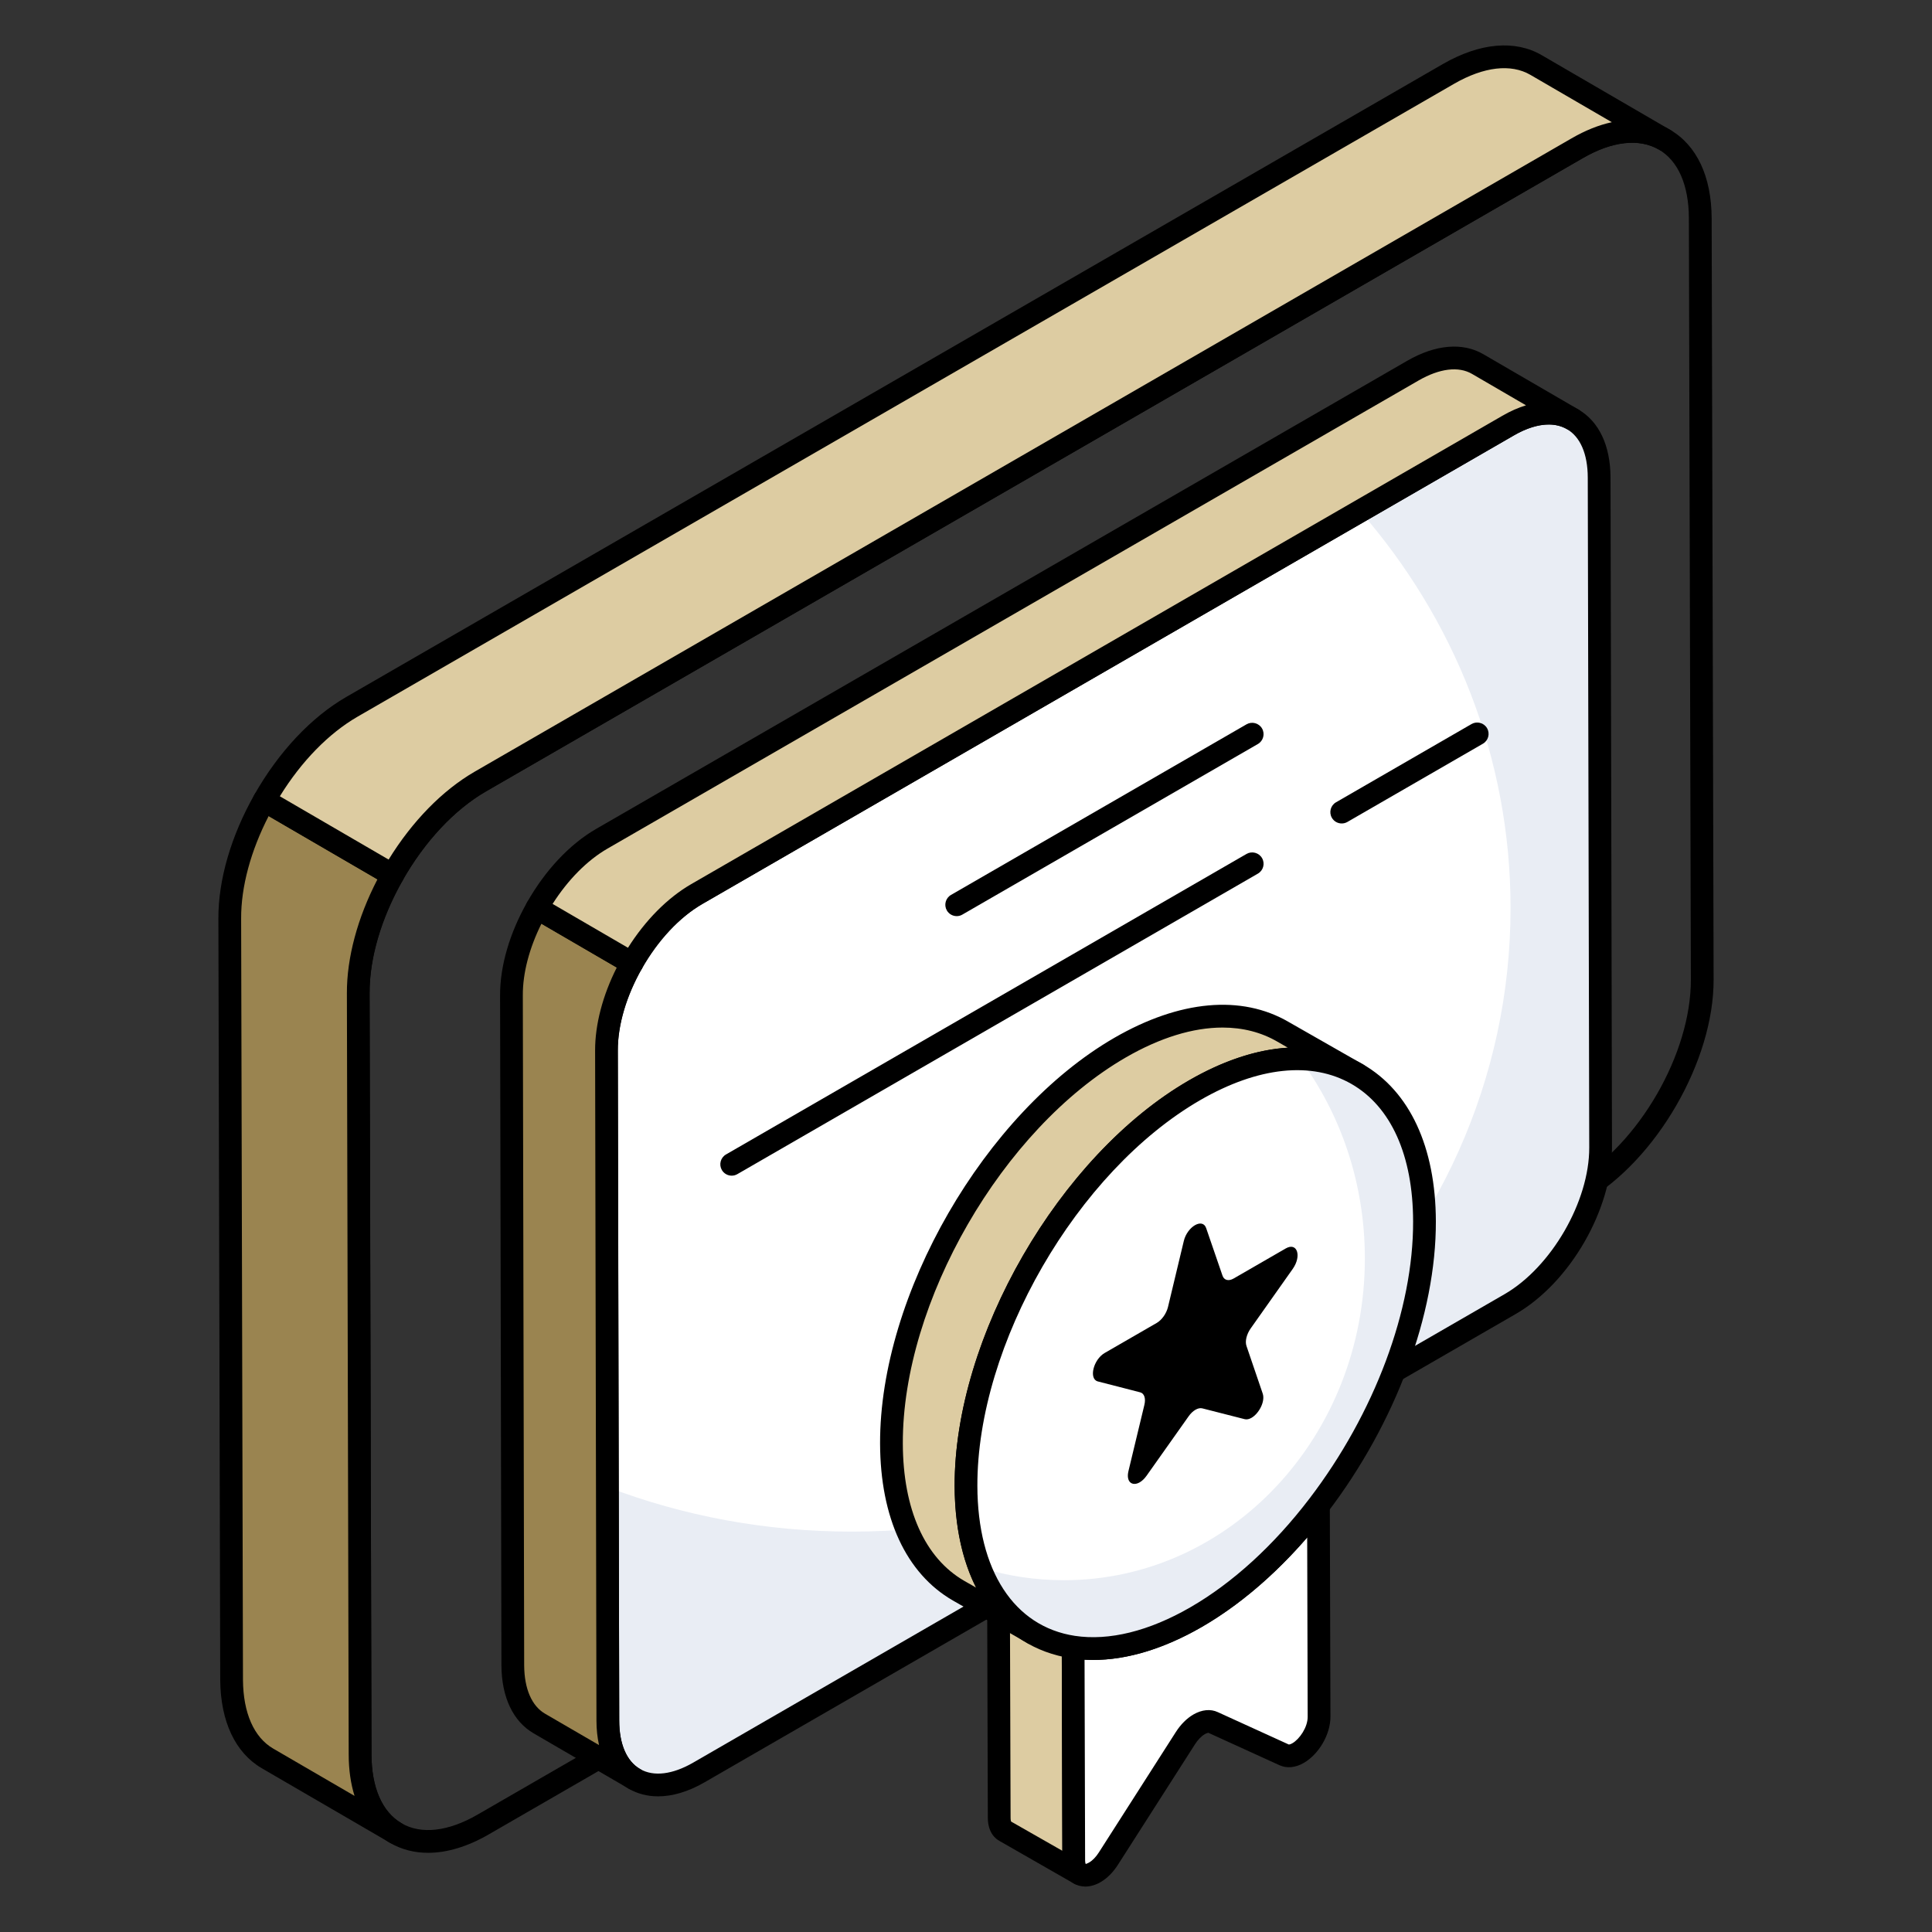 <svg width="80" height="80" viewBox="0 0 80 80" fill="none" xmlns="http://www.w3.org/2000/svg">
<rect x="0" y="0" width="80" height="80" fill="#333333" stroke="none"/>
<path d="M17.725 76.721C17.16 76.721 16.634 76.587 16.166 76.319C15.059 75.681 14.446 74.379 14.441 72.651L14.358 41.127C14.349 37.761 16.724 33.647 19.652 31.957L65.069 5.735C66.589 4.859 68.039 4.732 69.151 5.373C70.257 6.01 70.87 7.311 70.876 9.038L70.957 40.563C70.966 43.929 68.588 48.045 65.655 49.738L20.238 75.959C19.361 76.466 18.506 76.721 17.725 76.721ZM65.54 6.549L20.123 32.771C17.454 34.312 15.291 38.059 15.3 41.124L15.383 72.649C15.386 74.026 15.832 75.04 16.636 75.503C17.445 75.968 18.559 75.841 19.767 75.144L65.184 48.923C67.858 47.38 70.024 43.631 70.015 40.565L69.933 9.04C69.93 7.664 69.486 6.651 68.681 6.189C67.87 5.722 66.753 5.849 65.54 6.549Z" fill="black"/>
<path d="M9.514 38.034L9.59 69.564C9.602 71.162 10.168 72.281 11.073 72.809L16.393 75.903C15.475 75.375 14.91 74.255 14.91 72.645L14.834 41.128C14.828 39.547 15.375 37.799 16.261 36.235L10.941 33.141C10.055 34.705 9.508 36.453 9.514 38.034Z" fill="#9A8450"/>
<path d="M16.394 76.374C16.313 76.374 16.233 76.354 16.159 76.312C16.151 76.308 16.144 76.303 16.137 76.299L10.836 73.217C9.743 72.577 9.133 71.282 9.119 69.568L9.043 38.036C9.037 36.434 9.566 34.614 10.532 32.909C10.594 32.8 10.696 32.72 10.818 32.687C10.938 32.653 11.069 32.67 11.178 32.735L16.497 35.829C16.72 35.958 16.797 36.243 16.671 36.467C15.784 38.035 15.299 39.689 15.306 41.126L15.382 72.645C15.382 74.012 15.818 75.019 16.612 75.487L16.63 75.497C16.854 75.627 16.931 75.915 16.802 76.139C16.714 76.29 16.556 76.374 16.394 76.374ZM11.124 33.792C10.383 35.23 9.979 36.721 9.985 38.033L10.061 69.564C10.071 70.929 10.515 71.939 11.311 72.404L14.681 74.364C14.522 73.856 14.439 73.28 14.439 72.646L14.364 41.13C14.358 39.659 14.805 37.999 15.629 36.412L11.124 33.792Z" fill="black"/>
<path d="M63.607 2.693C62.677 2.152 61.406 2.24 59.985 3.057L14.57 29.268C13.143 30.094 11.86 31.518 10.941 33.141L16.261 36.234C17.18 34.612 18.462 33.188 19.89 32.362L65.305 6.139C66.714 5.321 67.997 5.246 68.927 5.787L63.607 2.693Z" fill="#DDCCA2"/>
<path d="M16.26 36.705C16.177 36.705 16.096 36.684 16.023 36.642L10.704 33.547C10.481 33.418 10.404 33.133 10.532 32.909C11.536 31.136 12.887 29.698 14.335 28.861L59.749 2.65C61.28 1.77 62.734 1.64 63.844 2.287L69.163 5.38C69.388 5.51 69.464 5.799 69.334 6.023C69.203 6.247 68.914 6.324 68.69 6.193C67.872 5.718 66.752 5.842 65.542 6.546L20.125 32.769C18.82 33.525 17.592 34.838 16.669 36.467C16.607 36.576 16.505 36.656 16.383 36.689C16.343 36.7 16.302 36.705 16.26 36.705ZM11.588 32.972L16.092 35.593C17.067 34.009 18.319 32.727 19.654 31.954L65.07 5.732C65.641 5.4 66.203 5.176 66.742 5.06L63.371 3.1C62.565 2.631 61.445 2.761 60.219 3.465L14.806 29.676C13.61 30.367 12.478 31.528 11.588 32.972Z" fill="black"/>
<path d="M62.445 17.627C64.524 16.426 66.21 17.387 66.217 19.769L66.278 47.515C66.284 49.897 64.609 52.799 62.53 54L28.936 73.395C26.863 74.592 25.177 73.631 25.17 71.249L25.109 43.503C25.102 41.121 26.777 38.219 28.851 37.022L62.445 17.627Z" fill="white"/>
<path d="M66.275 47.52C66.287 49.899 64.604 52.801 62.526 53.997L28.936 73.392C26.858 74.587 25.176 73.635 25.176 71.244L25.152 61.576C28.286 62.771 31.698 63.421 35.273 63.421C50.339 63.421 62.549 51.861 62.549 37.596C62.549 31.352 60.205 25.618 56.316 21.161L62.445 17.621C64.523 16.425 66.205 17.389 66.217 19.768L66.275 47.52Z" fill="#E9EDF4"/>
<path d="M27.251 74.383C26.812 74.383 26.402 74.279 26.038 74.069C25.178 73.575 24.704 72.574 24.699 71.25L24.638 43.505C24.631 40.933 26.378 37.907 28.614 36.615L62.209 17.22C63.37 16.549 64.483 16.453 65.35 16.952C66.209 17.446 66.683 18.446 66.688 19.768L66.749 47.515C66.756 50.086 65.006 53.114 62.766 54.408L29.172 73.803C28.503 74.189 27.849 74.383 27.251 74.383ZM64.133 17.579C63.698 17.579 63.203 17.732 62.681 18.034L29.086 37.43C27.146 38.55 25.573 41.273 25.58 43.502L25.641 71.248C25.643 72.221 25.951 72.934 26.506 73.253C27.066 73.575 27.845 73.481 28.701 72.988L62.294 53.593C64.238 52.471 65.814 49.745 65.807 47.517L65.746 19.771C65.743 18.798 65.436 18.087 64.881 17.768C64.662 17.642 64.41 17.579 64.133 17.579Z" fill="black"/>
<path d="M21.178 41.215L21.234 68.965C21.243 70.147 21.662 70.975 22.331 71.365L26.266 73.654C25.587 73.263 25.169 72.435 25.169 71.245L25.113 43.504C25.108 42.334 25.513 41.041 26.168 39.884L22.233 37.596C21.578 38.753 21.173 40.046 21.178 41.215Z" fill="#9A8450"/>
<path d="M26.266 74.126C26.186 74.126 26.105 74.106 26.032 74.063C26.031 74.062 26.031 74.062 26.029 74.062C26.025 74.059 26.02 74.057 26.016 74.054L22.095 71.773C21.247 71.279 20.773 70.283 20.763 68.97L20.707 41.218C20.702 40.012 21.099 38.644 21.825 37.364C21.887 37.255 21.989 37.175 22.11 37.142C22.231 37.108 22.361 37.125 22.47 37.19L26.405 39.478C26.628 39.608 26.705 39.892 26.577 40.117C25.932 41.256 25.579 42.459 25.584 43.503L25.64 71.244C25.64 72.21 25.942 72.919 26.49 73.242L26.503 73.248C26.727 73.379 26.804 73.666 26.673 73.891C26.587 74.042 26.428 74.126 26.266 74.126ZM22.42 38.249C21.916 39.259 21.644 40.297 21.649 41.214L21.705 68.965C21.712 69.93 22.019 70.64 22.568 70.96L24.805 72.26C24.735 71.949 24.698 71.609 24.698 71.245L24.642 43.506C24.638 42.429 24.954 41.221 25.539 40.064L22.42 38.249Z" fill="black"/>
<path d="M61.189 15.075C60.501 14.675 59.561 14.74 58.51 15.344L24.918 34.732C23.861 35.343 22.913 36.396 22.233 37.596L26.168 39.885C26.848 38.685 27.797 37.631 28.853 37.02L62.445 17.624C63.487 17.019 64.436 16.963 65.124 17.363L61.189 15.075Z" fill="#DDCCA2"/>
<path d="M26.168 40.356C26.085 40.356 26.004 40.334 25.932 40.292L21.997 38.003C21.774 37.874 21.697 37.589 21.824 37.365C22.576 36.035 23.591 34.956 24.682 34.325L58.274 14.937C59.445 14.263 60.565 14.167 61.426 14.669L65.361 16.957C65.586 17.088 65.662 17.376 65.531 17.601C65.4 17.826 65.112 17.902 64.887 17.771L64.886 17.77C64.323 17.442 63.537 17.534 62.681 18.031L29.088 37.428C28.14 37.976 27.248 38.932 26.577 40.117C26.516 40.227 26.413 40.306 26.291 40.34C26.251 40.351 26.21 40.356 26.168 40.356ZM22.882 37.429L26.003 39.245C26.724 38.103 27.64 37.178 28.616 36.613L62.209 17.217C62.54 17.025 62.869 16.88 63.188 16.783L60.952 15.482C60.397 15.159 59.611 15.254 58.744 15.753L25.153 35.14C24.314 35.625 23.519 36.429 22.882 37.429Z" fill="black"/>
<path d="M51.85 30.4L39.615 37.464L51.85 30.4Z" fill="white"/>
<path d="M39.615 37.935C39.453 37.935 39.294 37.85 39.207 37.7C39.077 37.474 39.154 37.187 39.379 37.057L51.615 29.993C51.839 29.863 52.128 29.939 52.259 30.165C52.388 30.39 52.311 30.678 52.086 30.808L39.85 37.871C39.776 37.915 39.695 37.935 39.615 37.935Z" fill="black"/>
<path d="M51.851 35.768L30.298 48.211L51.851 35.768Z" fill="white"/>
<path d="M30.298 48.682C30.136 48.682 29.977 48.597 29.89 48.447C29.76 48.221 29.837 47.934 30.062 47.804L51.615 35.36C51.839 35.23 52.128 35.307 52.259 35.532C52.389 35.757 52.312 36.045 52.086 36.175L30.533 48.618C30.458 48.661 30.378 48.682 30.298 48.682Z" fill="black"/>
<path d="M61.168 30.389L55.558 33.627L61.168 30.389Z" fill="white"/>
<path d="M55.557 34.098C55.395 34.098 55.237 34.014 55.15 33.863C55.02 33.638 55.097 33.35 55.322 33.221L60.933 29.981C61.157 29.851 61.446 29.928 61.576 30.153C61.706 30.378 61.629 30.666 61.404 30.796L55.793 34.035C55.718 34.078 55.638 34.098 55.557 34.098Z" fill="black"/>
<path d="M46.894 65.431C48.758 64.355 50.497 62.73 51.962 60.81L54.594 62.34C53.129 64.259 51.391 65.885 49.526 66.961C48.649 66.451 47.771 65.941 46.894 65.431Z" fill="white"/>
<path d="M49.526 67.431C49.445 67.431 49.363 67.41 49.29 67.367L46.658 65.837C46.513 65.753 46.423 65.598 46.423 65.43C46.425 65.262 46.514 65.107 46.659 65.023C48.407 64.014 50.112 62.458 51.588 60.524C51.732 60.335 51.993 60.285 52.199 60.403L54.831 61.933C54.947 62.001 55.03 62.116 55.056 62.248C55.083 62.38 55.05 62.518 54.969 62.625C53.418 64.657 51.617 66.297 49.762 67.368C49.688 67.41 49.608 67.431 49.526 67.431ZM47.81 65.419L49.524 66.415C51.063 65.482 52.561 64.13 53.891 62.475L52.082 61.423C50.783 63.059 49.323 64.424 47.81 65.419Z" fill="black"/>
<path d="M41.805 66.672C43.278 66.897 45.023 66.512 46.894 65.432C47.772 65.942 48.649 66.451 49.526 66.961C47.656 68.041 45.91 68.426 44.437 68.201C43.647 67.743 42.594 67.131 41.805 66.672Z" fill="white"/>
<path d="M45.263 68.734C44.958 68.734 44.658 68.711 44.366 68.667C44.309 68.658 44.252 68.638 44.201 68.608L41.568 67.079C41.373 66.965 41.286 66.729 41.362 66.516C41.436 66.303 41.644 66.177 41.876 66.207C43.289 66.419 44.945 66.014 46.659 65.024C46.806 64.939 46.984 64.94 47.131 65.025L49.764 66.555C49.908 66.639 49.998 66.794 49.998 66.962C49.997 67.13 49.907 67.285 49.762 67.369C48.201 68.269 46.665 68.734 45.263 68.734ZM44.595 67.749C45.78 67.906 47.142 67.632 48.558 66.943L46.891 65.974C45.746 66.603 44.617 66.995 43.548 67.141L44.595 67.749Z" fill="black"/>
<path d="M44.707 77.588L41.627 75.825C41.468 75.74 41.375 75.554 41.375 75.264L41.347 66.441L44.436 68.205L44.464 77.028C44.464 77.317 44.557 77.504 44.707 77.588Z" fill="#DDCCA2"/>
<path d="M44.707 78.058C44.628 78.058 44.548 78.039 44.475 77.998C44.474 77.996 44.471 77.995 44.469 77.994L41.392 76.233C41.219 76.141 40.904 75.882 40.904 75.264L40.877 66.443C40.877 66.275 40.965 66.119 41.111 66.035C41.256 65.95 41.434 65.949 41.581 66.033L44.669 67.796C44.815 67.88 44.906 68.035 44.907 68.203L44.934 77.026C44.934 77.118 44.948 77.169 44.957 77.189C45.17 77.323 45.241 77.601 45.116 77.821C45.03 77.973 44.87 78.058 44.707 78.058ZM41.821 67.254L41.846 75.263C41.846 75.367 41.863 75.418 41.871 75.429L43.991 76.638L43.966 68.478L41.821 67.254Z" fill="black"/>
<path d="M44.437 68.203C45.91 68.428 47.655 68.043 49.526 66.963C51.391 65.886 53.129 64.261 54.594 62.342L54.619 71.089C54.621 71.686 54.197 72.334 53.75 72.592C53.551 72.708 53.346 72.745 53.173 72.665L50.231 71.324C50.067 71.248 49.861 71.282 49.653 71.401C49.452 71.517 49.25 71.714 49.087 71.971L45.894 76.963C45.726 77.228 45.529 77.417 45.337 77.528C44.889 77.786 44.463 77.627 44.462 77.029L44.437 68.203Z" fill="white"/>
<path d="M44.941 78.118C44.777 78.118 44.62 78.078 44.478 77.997C44.297 77.893 43.992 77.629 43.99 77.03L43.966 68.204C43.966 68.066 44.026 67.935 44.13 67.846C44.235 67.755 44.373 67.718 44.508 67.737C45.921 67.951 47.577 67.545 49.291 66.554C51.04 65.545 52.745 63.989 54.22 62.056C54.343 61.895 54.556 61.832 54.745 61.896C54.935 61.959 55.064 62.139 55.065 62.34L55.091 71.087C55.092 71.814 54.616 72.636 53.984 73C53.639 73.199 53.28 73.232 52.977 73.092L50.035 71.751C50.031 71.752 49.975 71.758 49.888 71.808C49.748 71.889 49.6 72.041 49.483 72.225L46.291 77.216C46.091 77.53 45.842 77.779 45.572 77.935C45.362 78.057 45.146 78.118 44.941 78.118ZM44.909 68.724L44.932 77.027C44.932 77.134 44.954 77.179 44.96 77.19C44.956 77.178 45.014 77.171 45.101 77.12C45.239 77.04 45.38 76.894 45.498 76.71L48.69 71.718C48.892 71.402 49.143 71.152 49.417 70.993C49.768 70.791 50.126 70.755 50.429 70.897L53.368 72.237C53.375 72.237 53.428 72.234 53.513 72.185C53.815 72.011 54.15 71.519 54.148 71.09L54.128 63.662C52.782 65.218 51.291 66.487 49.762 67.37C48.067 68.348 46.405 68.814 44.909 68.724Z" fill="black"/>
<path d="M56.219 44.491C54.492 43.483 52.101 43.623 49.469 45.145C44.221 48.179 39.983 55.517 40.001 61.53C40.011 64.527 41.066 66.637 42.775 67.627L39.685 65.863C37.977 64.874 36.922 62.764 36.913 59.776C36.894 53.754 41.133 46.415 46.38 43.381C49.013 41.859 51.403 41.719 53.13 42.727L56.219 44.491Z" fill="#DDCCA2"/>
<path d="M42.775 68.097C42.695 68.097 42.615 68.077 42.541 68.035L39.452 66.271C37.52 65.152 36.452 62.846 36.442 59.777C36.422 53.617 40.775 46.078 46.144 42.973C48.847 41.411 51.411 41.178 53.367 42.321L56.374 44.037C56.402 44.052 56.429 44.068 56.456 44.084C56.68 44.215 56.756 44.501 56.627 44.725C56.498 44.95 56.211 45.029 55.986 44.899L55.912 44.857C54.266 43.939 52.066 44.187 49.704 45.551C44.596 48.506 40.454 55.673 40.472 61.528C40.48 64.254 41.382 66.275 43.01 67.219C43.235 67.349 43.312 67.636 43.182 67.861C43.095 68.012 42.937 68.097 42.775 68.097ZM50.624 42.549C49.404 42.549 48.039 42.965 46.615 43.788C41.506 46.743 37.364 53.914 37.384 59.774C37.392 62.495 38.293 64.512 39.921 65.456L40.424 65.743C39.844 64.601 39.536 63.175 39.53 61.531C39.512 55.375 43.864 47.841 49.233 44.737C50.658 43.913 52.047 43.459 53.327 43.382L52.897 43.135C52.224 42.743 51.458 42.549 50.624 42.549Z" fill="black"/>
<path d="M49.465 45.145C54.698 42.124 58.968 44.55 58.985 50.571C58.996 54.447 57.242 58.873 54.594 62.34C53.129 64.26 51.391 65.885 49.526 66.961C47.655 68.042 45.91 68.426 44.437 68.202C41.779 67.796 40.011 65.406 40 61.532C39.983 55.511 44.219 48.174 49.465 45.145Z" fill="white"/>
<path d="M58.989 50.576C59 54.452 57.236 58.869 54.596 62.337C53.132 64.257 51.392 65.889 49.532 66.957C47.66 68.037 45.908 68.421 44.432 68.205C42.667 67.929 41.299 66.789 40.579 64.905C41.684 65.253 42.847 65.433 44.06 65.433C50.936 65.433 56.516 59.469 56.516 52.112C56.516 48.98 55.508 46.112 53.828 43.844C56.888 43.904 58.976 46.364 58.989 50.576Z" fill="#E9EDF4"/>
<path d="M45.263 68.734C44.957 68.734 44.657 68.712 44.366 68.668C41.348 68.207 39.54 65.54 39.529 61.534C39.512 55.372 43.862 47.837 49.229 44.739C51.922 43.184 54.478 42.946 56.434 44.07C58.374 45.187 59.447 47.495 59.456 50.57C59.468 54.423 57.789 58.93 54.969 62.627C53.418 64.659 51.618 66.299 49.762 67.37C48.201 68.27 46.665 68.734 45.263 68.734ZM49.7 45.553C44.594 48.502 40.454 55.67 40.471 61.532C40.48 65.033 41.989 67.353 44.508 67.737C45.921 67.951 47.577 67.545 49.291 66.554C51.04 65.545 52.745 63.989 54.22 62.056C56.92 58.519 58.526 54.226 58.514 50.573C58.508 47.847 57.601 45.828 55.964 44.886C54.313 43.936 52.089 44.174 49.7 45.553Z" fill="black"/>
<path d="M49.48 50.733C49.675 50.62 49.87 50.637 49.944 50.852L50.62 52.818C50.683 53.012 50.873 53.062 51.081 52.941L53.239 51.696C53.711 51.423 53.91 52.001 53.529 52.543L51.789 55.006C51.62 55.244 51.546 55.541 51.614 55.733L52.286 57.705C52.398 58.034 52.127 58.533 51.822 58.709C51.726 58.764 51.627 58.788 51.536 58.764L49.788 58.318C49.703 58.295 49.602 58.317 49.502 58.375C49.402 58.433 49.301 58.527 49.217 58.648L47.477 61.107C47.386 61.235 47.288 61.325 47.193 61.38C46.889 61.555 46.618 61.371 46.727 60.914L47.386 58.174C47.452 57.904 47.381 57.692 47.207 57.652L45.459 57.202C45.076 57.101 45.271 56.296 45.744 56.023L47.901 54.778C48.109 54.657 48.298 54.39 48.364 54.12L49.019 51.386C49.091 51.087 49.286 50.845 49.48 50.733Z" fill="black"/>
</svg>

